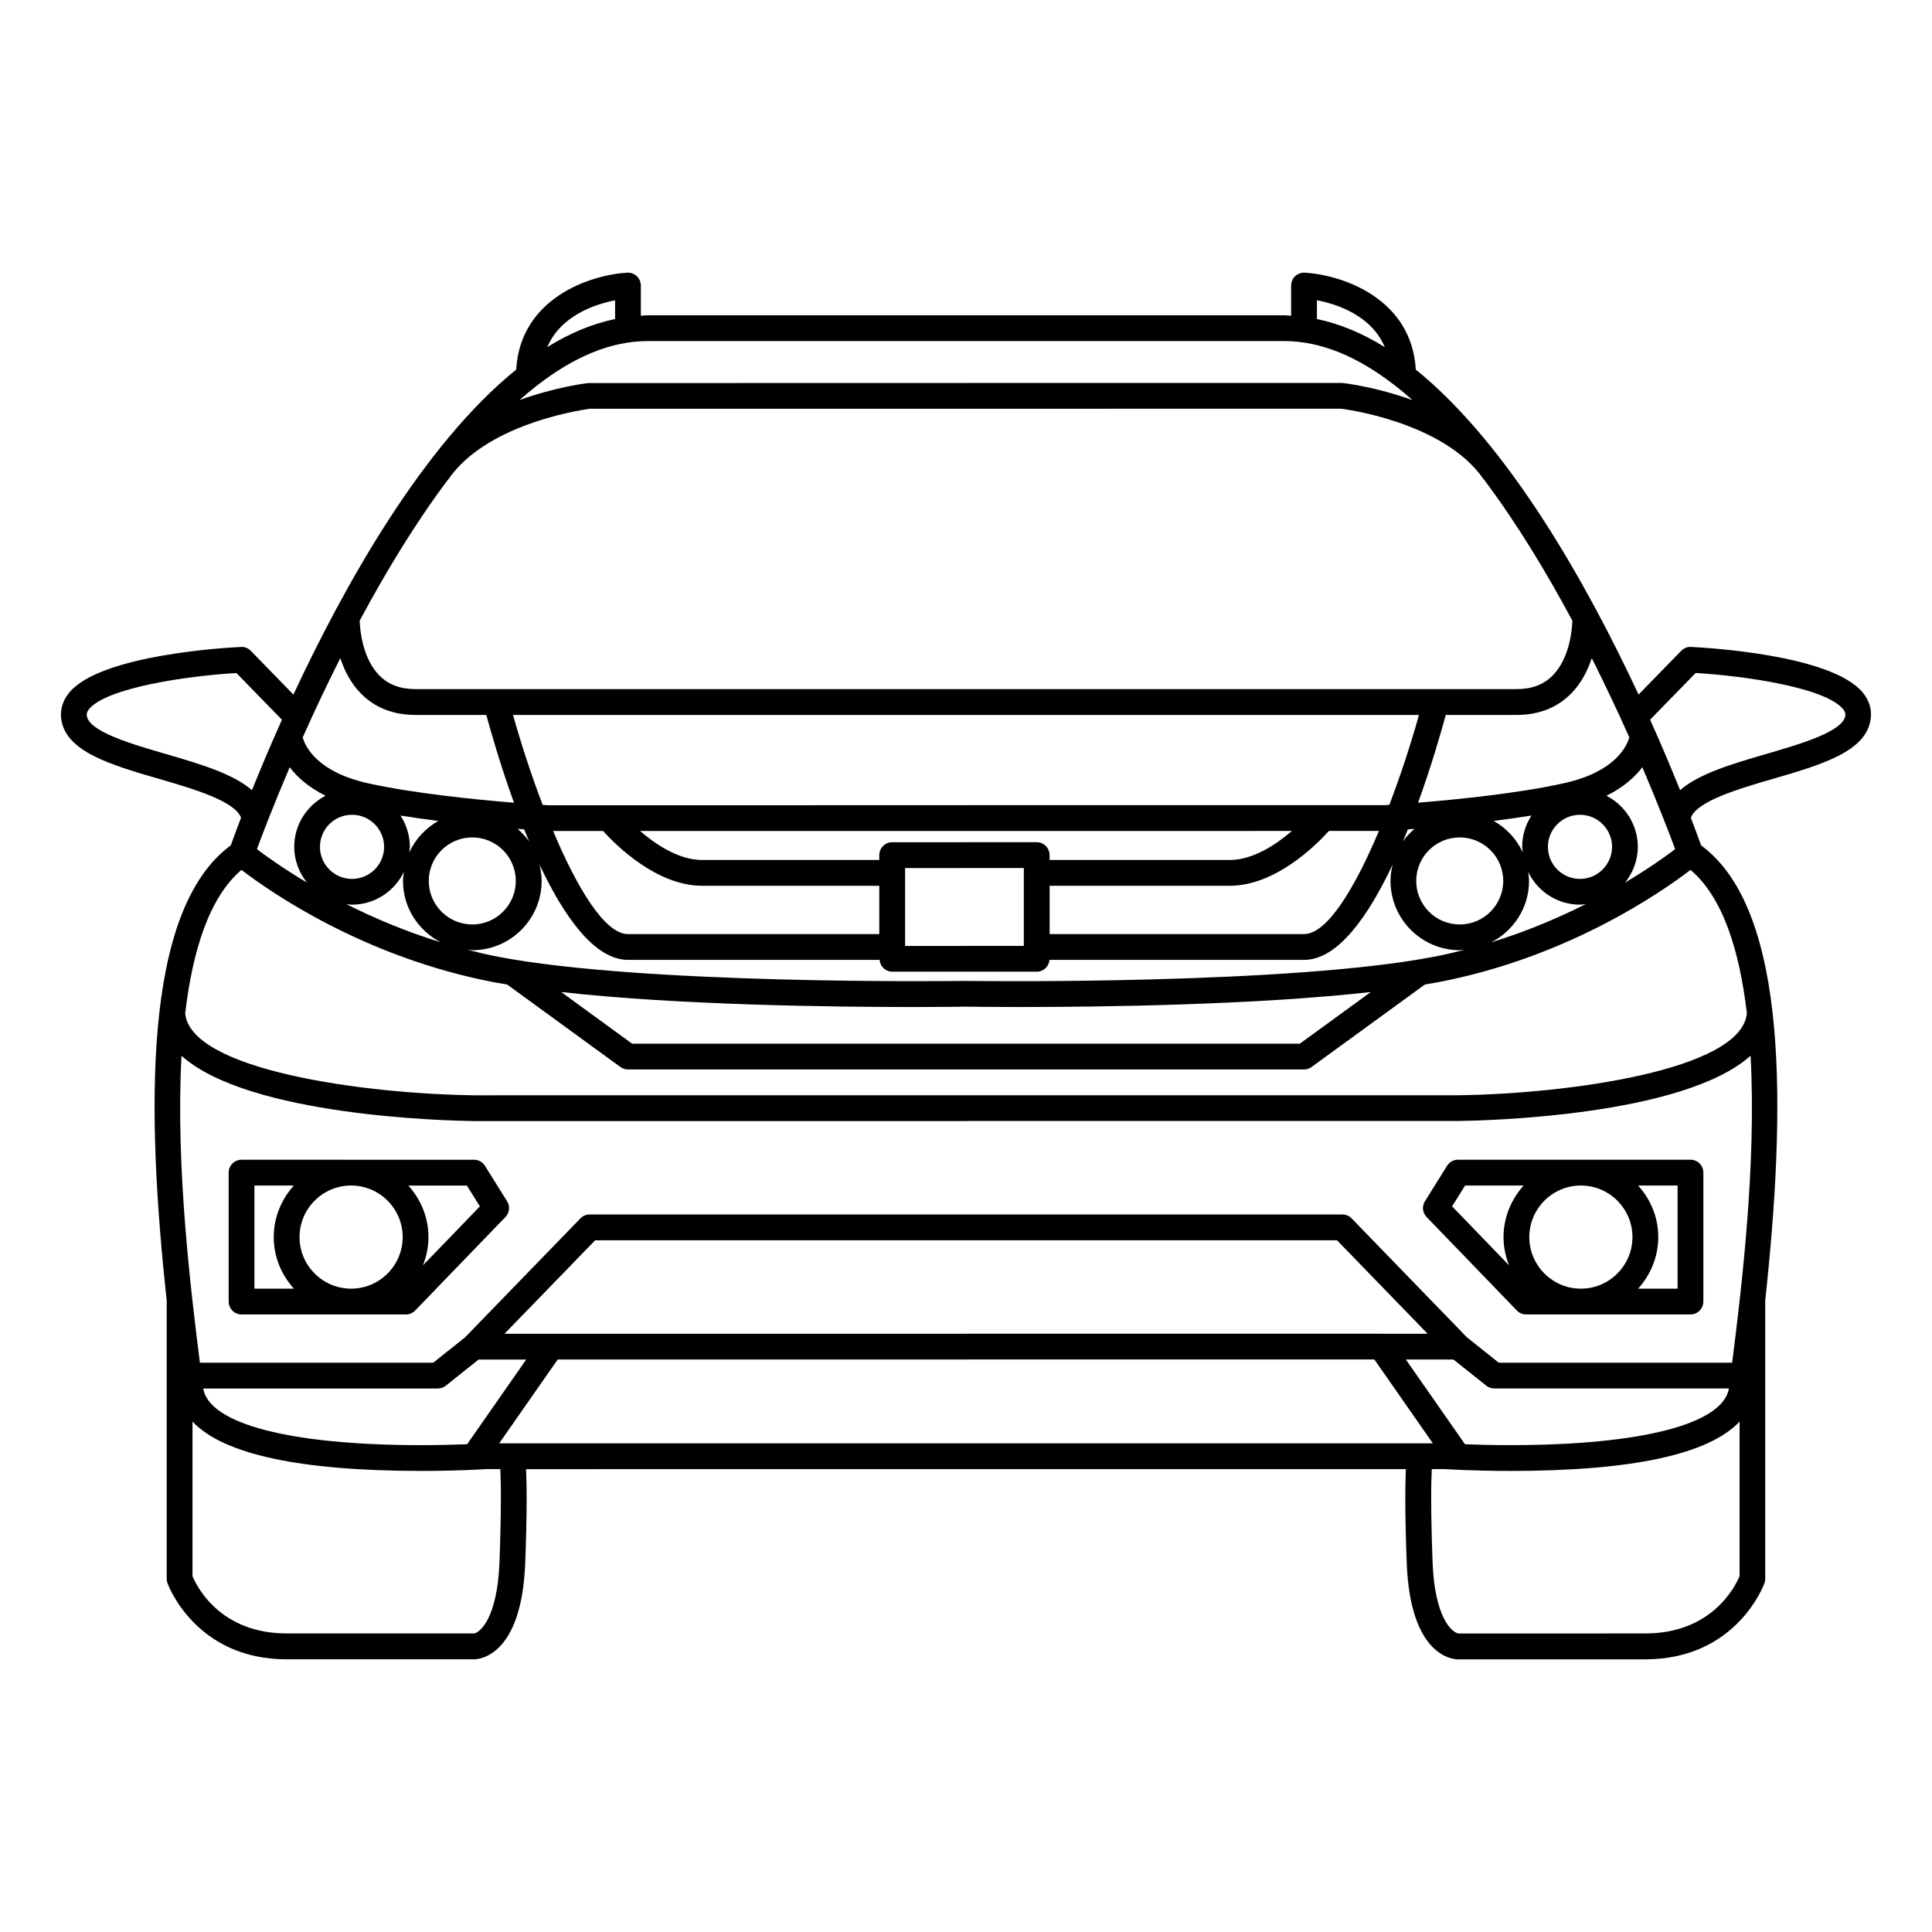 <?xml version="1.0" encoding="UTF-8"?>
<!-- Uploaded to: SVG Repo, www.svgrepo.com, Generator: SVG Repo Mixer Tools -->
<svg fill="#000000" width="800px" height="800px" version="1.1" viewBox="144 144 512 512" xmlns="http://www.w3.org/2000/svg">
 <g>
  <path d="m527.49 452.95-5.863 9.387c-0.836 1.336-0.66 3.047 0.434 4.18l23.922 24.777c0.641 0.676 1.527 1.043 2.449 1.043h43.559c1.891 0 3.414-1.531 3.422-3.422v-34.16c0-1.891-1.531-3.422-3.422-3.422l-61.609 0.004c-1.18 0-2.273 0.609-2.891 1.613zm50.629 5.227h10.461v27.332h-10.461c3.273-3.641 5.34-8.398 5.34-13.668 0-5.269-2.059-10.023-5.34-13.664zm-15.168 0c7.531 0 13.668 6.133 13.668 13.664s-6.137 13.668-13.668 13.668c-7.535 0-13.668-6.137-13.668-13.668s6.133-13.664 13.668-13.664zm-15.168 0c-3.269 3.637-5.332 8.395-5.332 13.664 0 2.644 0.539 5.164 1.465 7.488l-15.094-15.633 3.449-5.523h15.512z"/>
  <path d="m637.61 327.48c-8.398-10.027-41.684-11.859-45.465-12.035-0.953-0.074-1.918 0.332-2.609 1.027l-11.301 11.598c-13.539-29.023-34.277-66.102-59.031-86.121-1.109-18.93-19.527-25.102-29.418-25.684-0.918-0.051-1.859 0.281-2.551 0.922-0.691 0.648-1.074 1.547-1.074 2.488v8c-0.598-0.023-1.195-0.121-1.797-0.121h-168.73c-0.605 0-1.199 0.098-1.805 0.121v-8c0-0.945-0.387-1.84-1.078-2.488-0.68-0.641-1.57-0.977-2.543-0.922-9.883 0.586-28.312 6.758-29.414 25.684-24.758 20.027-45.5 57.098-59.035 86.121l-11.289-11.594c-0.68-0.695-1.605-1.102-2.613-1.027-3.773 0.176-37.059 2.016-45.457 12.035-1.754 2.098-2.508 4.527-2.18 7.031 1.137 8.688 13.18 12.184 25.93 15.895 9.047 2.625 20.102 5.883 21.734 10.293-1.305 3.391-2.231 5.941-2.727 7.324-23.531 17.305-22.344 70.988-16.969 120.8 0 0.031-0.016 0.055-0.016 0.086v73.457c0 0.379 0.059 0.754 0.188 1.117 0.059 0.195 7.246 20.25 31.609 20.25h49.645c1.289 0 12.625-0.727 13.574-25.508 0.52-13.637 0.398-21.094 0.223-24.883l233.16-0.004c-0.176 3.797-0.293 11.25 0.227 24.898 0.945 24.777 12.281 25.504 13.562 25.504h49.645c24.363 0 31.559-20.043 31.613-20.25 0.125-0.352 0.188-0.734 0.188-1.113v-73.457c0-0.035-0.02-0.07-0.02-0.105 5.371-49.805 6.574-103.47-16.969-120.78-0.5-1.379-1.422-3.93-2.727-7.316 1.617-4.418 12.68-7.684 21.738-10.309 12.742-3.715 24.793-7.203 25.926-15.895 0.352-2.512-0.395-4.945-2.152-7.043zm-58.371 19.84c4.344 10.203 7.34 18.051 8.695 21.711-2.344 1.785-6.879 5.055-13.262 8.855 2.074-2.613 3.367-5.875 3.367-9.461 0-5.91-3.402-10.992-8.309-13.547 4.586-2.262 7.574-5 9.508-7.559zm-179.02 56.633c-0.012 0-0.02-0.004-0.031-0.004h-0.059-0.125-0.133-0.055c-0.012 0-0.02 0.004-0.031 0.004-5.934 0.086-85.594 0.91-123.64-6.379-2.867-0.551-5.652-1.199-8.383-1.898 0.473 0.035 0.934 0.141 1.414 0.141 10.121 0 18.363-8.242 18.363-18.367 0-1.508-0.238-2.953-0.578-4.359 6.453 13.699 14.551 25.285 23.473 25.285h66.668c0.145 1.75 1.57 3.133 3.359 3.133h38.316c1.785 0 3.199-1.387 3.356-3.133h67.48c8.922 0 17.012-11.578 23.461-25.27-0.344 1.402-0.574 2.836-0.574 4.344 0 10.125 8.242 18.367 18.367 18.367 0.484 0 0.945-0.105 1.41-0.141-2.731 0.699-5.516 1.352-8.383 1.898-38.074 7.293-117.73 6.473-123.67 6.379zm107.05 2.945-18.801 13.688h-88.66c-0.012 0-0.016 0.004-0.023 0.004h-88.258l-18.809-13.695c30.758 3.461 71.711 3.977 93.16 3.977 7.738 0 12.887-0.07 14.137-0.098 1.305 0.02 6.422 0.098 14.102 0.098 21.453 0 62.395-0.52 93.152-3.973zm-269.98-23.152c6.066 0 11.262-3.566 13.75-8.688-0.105 0.789-0.242 1.57-0.242 2.394 0 7.117 4.109 13.23 10.047 16.281-9.473-2.918-17.914-6.523-25.086-10.148 0.508 0.059 1.008 0.16 1.531 0.16zm-8.5-15.324c0-4.684 3.812-8.496 8.504-8.496 4.684 0 8.5 3.809 8.5 8.496 0 4.684-3.812 8.5-8.5 8.5-4.695 0-8.504-3.816-8.504-8.5zm21.352-8.293c3.301 0.527 6.672 1.008 10.012 1.426-3.359 1.914-6.074 4.812-7.688 8.352 0.051-0.5 0.152-0.977 0.152-1.484-0.004-3.059-0.926-5.902-2.477-8.293zm7.488 17.324c0-6.359 5.168-11.527 11.539-11.527 6.359 0 11.523 5.168 11.523 11.527 0 6.363-5.164 11.539-11.523 11.539-6.367 0-11.539-5.176-11.539-11.539zm254.56-20.16c-0.855 0.055-1.336 0.086-1.344 0.086h-111.03c-0.02 0-0.039 0.012-0.059 0.012l-110.41 0.012c-0.047 0-0.59-0.035-1.531-0.102-3.008-7.879-5.715-16.168-7.859-23.832h240.09c-2.144 7.66-4.848 15.949-7.856 23.824zm6.664 6.367c-1.152 0.996-2.207 2.098-3.074 3.352 0.441-1.066 0.891-2.141 1.324-3.215 0.555-0.047 1.137-0.086 1.75-0.137zm-100.11 3.535h-19.363c-0.012 0-0.016 0.004-0.023 0.004h-18.914c-1.891 0-3.422 1.531-3.422 3.422v1.285h-46.93c-6.16 0-12.254-4.062-16.473-7.688h86.57l86.191-0.012c-4.223 3.633-10.324 7.699-16.48 7.699h-47.746v-1.289c0-1.891-1.523-3.422-3.41-3.422zm-3.418 6.84v20.645h-15.945c-0.012 0-0.016 0.004-0.023 0.004h-15.496v-20.645h15.949c0.012 0 0.016-0.004 0.023-0.004zm-38.305 4.703v12.809h-66.613c-6.106 0-13.426-12.117-19.828-27.328h13.246c3.371 3.727 14.152 14.52 26.27 14.52zm45.145 0h47.742c12.125 0 22.918-10.812 26.273-14.535h13.25c-6.402 15.219-13.734 27.34-19.84 27.34l-67.426 0.004zm-137.93-11.723c-0.871-1.254-1.93-2.348-3.074-3.352 0.613 0.051 1.184 0.09 1.754 0.133 0.426 1.07 0.871 2.144 1.32 3.219zm246.61 21.977c-6.363 0-11.531-5.176-11.531-11.539 0-6.359 5.168-11.527 11.531-11.527 6.359 0 11.531 5.168 11.531 11.527 0 6.363-5.18 11.539-11.531 11.539zm16.691-19.094c-1.605-3.535-4.324-6.434-7.688-8.348 3.34-0.418 6.715-0.898 10.016-1.426-1.559 2.398-2.473 5.234-2.473 8.297-0.004 0.508 0.098 0.988 0.145 1.477zm1.672 7.555c0-0.816-0.137-1.598-0.242-2.387 2.481 5.117 7.684 8.68 13.75 8.68 0.523 0 1.023-0.105 1.547-0.156-7.184 3.617-15.629 7.231-25.09 10.148 5.922-3.051 10.035-9.164 10.035-16.285zm13.508-0.531c-4.684 0-8.504-3.812-8.504-8.5 0-4.684 3.82-8.496 8.504-8.496s8.496 3.809 8.496 8.496c-0.008 4.684-3.812 8.5-8.496 8.5zm13.078-37.5c-0.672 2.316-3.703 9.043-17.012 12.066-12 2.731-28.793 4.402-38.984 5.238 3.441-9.461 5.977-18.203 7.34-23.254h18.738c5.941 0 10.832-1.93 14.555-5.738 2.695-2.754 4.359-6.137 5.406-9.332 3.695 7.383 7.051 14.512 9.957 21.02zm-82.793-115.85c5.18 0.992 14.418 3.945 17.992 12.434-5.82-3.637-11.84-6.172-17.992-7.461zm-186 0.016v4.957c-6.156 1.285-12.16 3.82-17.973 7.453 3.582-8.43 12.793-11.398 17.973-12.41zm-20.812 22.668c0.117-0.102 0.262-0.168 0.367-0.277 9.297-7.176 19.055-11.594 29.078-11.594h168.73c10.016 0 19.789 4.414 29.074 11.594 0.105 0.109 0.246 0.18 0.371 0.277 1.527 1.188 3.031 2.457 4.516 3.789-9.477-3.461-17.754-4.473-18.602-4.555h-99.91c-0.012 0-0.023 0.004-0.035 0.004l-99.898 0.02c-0.641 0.074-8.793 1.078-18.199 4.516 1.484-1.324 2.981-2.59 4.508-3.773zm-23.52 24.914c0.039-0.055 0.105-0.074 0.141-0.133 10.574-15.418 37.562-18.703 37.453-18.707h99.93c0.012 0 0.023-0.004 0.035-0.004l99.129-0.02c0.266 0.023 27.258 3.309 37.836 18.727 0.039 0.055 0.105 0.074 0.137 0.125 8.641 11.512 16.512 24.555 23.371 37.336-0.09 2.336-0.699 9.895-5.18 14.469-2.414 2.469-5.57 3.664-9.652 3.664h-291.72c-4.082 0-7.246-1.199-9.652-3.664-4.488-4.578-5.094-12.141-5.18-14.473 6.852-12.777 14.715-25.816 23.355-37.32zm-28.484 47.227c1.043 3.195 2.711 6.574 5.406 9.332 3.715 3.809 8.609 5.738 14.555 5.738h18.727c1.375 5.059 3.91 13.801 7.344 23.266-10.254-0.84-27.008-2.516-38.996-5.234-13.297-3.023-16.34-9.75-17.008-12.066 2.902-6.512 6.258-13.645 9.973-21.035zm-3.914 36.48c-4.906 2.555-8.297 7.633-8.297 13.543 0 3.586 1.289 6.848 3.359 9.461-6.387-3.805-10.914-7.07-13.25-8.852 1.352-3.656 4.336-11.508 8.695-21.711 1.926 2.555 4.906 5.289 9.492 7.559zm-42.215-11.027c-9.133-2.656-20.504-5.953-21.059-10.207-0.059-0.43-0.023-0.973 0.641-1.762 4.695-5.621 25.773-8.75 39.016-9.523l12.062 12.375c-3.152 7.027-5.809 13.371-7.945 18.672-4.969-4.332-13.625-6.918-22.715-9.555zm88.312 214.11c-0.559 14.887-5.184 18.711-6.734 18.918h-49.645c-17.688 0-23.852-12.488-24.973-15.16v-40.984c8.16 8.672 28.445 13.074 60.688 13.074 10.039 0 17.164-0.473 17.234-0.488h3.652c0.16 3.344 0.309 10.605-0.223 24.641zm233.65-60.508c-0.004 0-0.016-0.004-0.02-0.004h-110.18c-0.012 0-0.016 0.004-0.023 0.004h-122.09l24.016-24.762h98.48c0.012 0 0.016-0.004 0.023-0.004h98.098l24.012 24.766zm19.168 6.836 8.707 6.938c0.594 0.488 1.367 0.734 2.133 0.734h62.16c-1.602 9.406-23.121 15.008-57.848 15.008-4.863 0.012-9.055-0.105-12.098-0.227l-15.668-22.453zm-245.73 0-15.668 22.453c-3.019 0.109-7.227 0.238-12.09 0.238-34.738 0-56.254-5.602-57.848-15.008h62.156c0.777 0 1.531-0.258 2.133-0.742l8.695-6.938h12.621zm116.36 22.207h-123.52l15.496-22.207h108.41c0.016 0 0.031-0.012 0.051-0.012h107.97l15.496 22.219zm205.18 35.227c-1.133 2.684-7.309 15.16-24.973 15.16l-49.453 0.012c-1.742-0.215-6.367-4.039-6.922-18.93-0.523-14.055-0.379-21.305-0.215-24.645h3.422c0.297 0.02 7.43 0.492 17.469 0.492 32.234 0 52.527-4.402 60.684-13.078l-0.004 40.988zm-1.812-57.742c-0.055 0.418-0.098 0.75-0.141 1.152l-61.848 0.004-8.465-6.75-30.535-31.5c-0.645-0.672-1.527-1.043-2.453-1.043h-99.926c-0.016 0-0.031 0.012-0.051 0.012h-99.508c-0.934 0-1.809 0.367-2.453 1.043l-30.539 31.488-8.457 6.75h-61.84c-0.055-0.395-0.098-0.734-0.141-1.152-2.16-17.355-6.34-50.922-4.727-80.191 17.84 16.027 70.512 17.207 77.527 17.305h130.57v-0.012c0.016 0 0.031-0.012 0.051-0.012h130.18c6.977-0.09 59.652-1.27 77.492-17.305 1.609 29.281-2.566 62.848-4.734 80.211zm3.75-91.469c0 0.012-0.004 0.02-0.004 0.02-1.367 15.133-47.695 21.355-76.543 21.723h-130.57c-0.012 0-0.016 0.004-0.023 0.004l-130.12 0.004c-28.887-0.363-75.219-6.586-76.594-21.719 1.965-16.652 6.379-30.781 14.922-38.012 7.25 5.578 32.195 23.125 66.859 29.762 1.129 0.215 2.352 0.414 3.535 0.613l30.016 21.855c0.578 0.43 1.289 0.66 2.004 0.66h179.17c0.719 0 1.414-0.23 2.004-0.664l30.023-21.852c1.184-0.203 2.414-0.398 3.531-0.613 34.668-6.637 59.605-24.184 66.855-29.762 8.562 7.215 12.98 21.34 14.941 37.98zm5.023-68.672c-9.094 2.644-17.75 5.231-22.711 9.562-2.137-5.305-4.801-11.648-7.949-18.676l12.07-12.379c13.238 0.777 34.309 3.898 39.016 9.523 0.672 0.797 0.707 1.336 0.641 1.762-0.559 4.25-11.93 7.555-21.066 10.207z"/>
  <path d="m272.52 452.95c-0.621-1.004-1.723-1.605-2.898-1.605l-61.609-0.004c-1.891 0-3.414 1.531-3.414 3.422v34.152c0 1.891 1.527 3.426 3.414 3.426h43.559c0.926 0 1.809-0.367 2.453-1.043l23.914-24.766c1.098-1.145 1.273-2.856 0.438-4.191zm-61.098 32.559v-27.332h10.453c-3.269 3.637-5.332 8.395-5.332 13.664 0 5.269 2.055 10.027 5.336 13.668zm25.629 0c-7.535 0-13.672-6.137-13.672-13.668s6.137-13.664 13.672-13.664c7.527 0 13.664 6.133 13.664 13.664s-6.137 13.668-13.664 13.668zm19.035-6.18c0.922-2.324 1.465-4.84 1.461-7.481 0-5.269-2.055-10.027-5.332-13.664h15.508l3.449 5.523z"/>
 </g>
</svg>